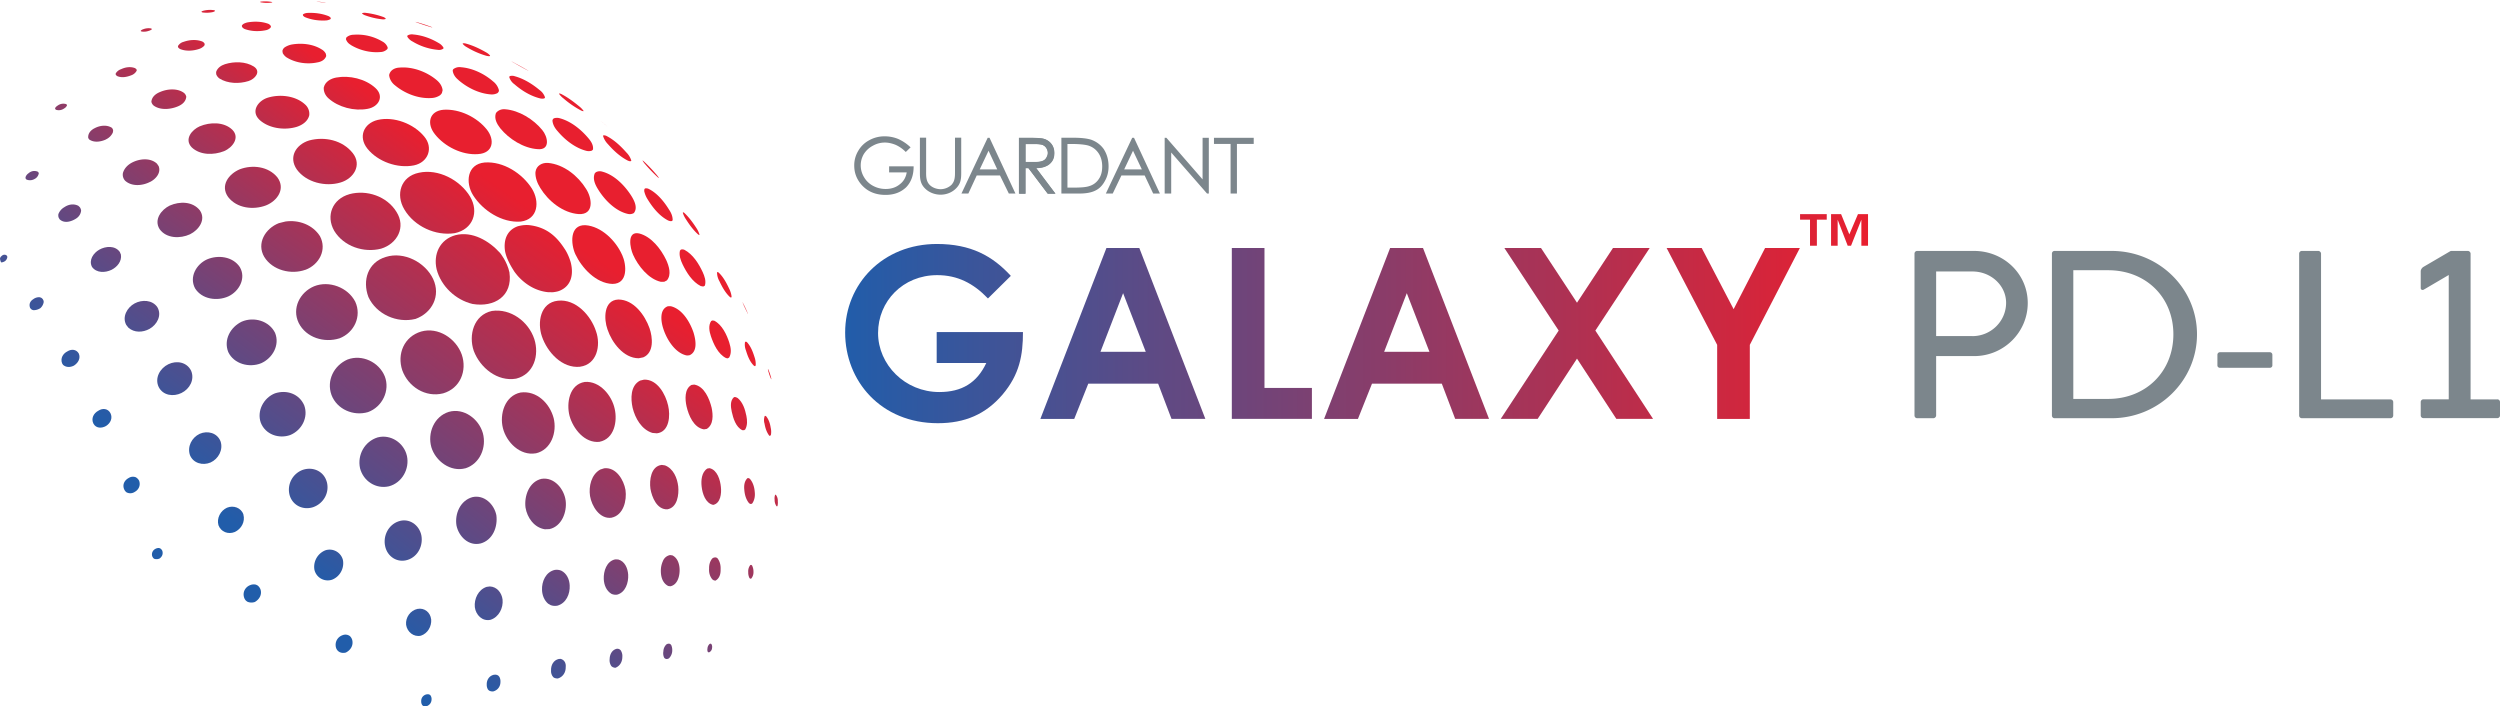 <svg width="269" height="76" viewBox="0 0 269 76" xmlns="http://www.w3.org/2000/svg">
  <defs>
    <linearGradient x1="-1.2%" y1="49.976%" x2="574.406%" y2="49.976%" id="a">
      <stop stop-color="#215DAA" offset="0%"/>
      <stop stop-color="#E81F2F" offset="100%"/>
    </linearGradient>
    <linearGradient x1="-119.643%" y1="49.988%" x2="500.802%" y2="49.988%" id="b">
      <stop stop-color="#215DAA" offset="0%"/>
      <stop stop-color="#E81F2F" offset="100%"/>
    </linearGradient>
    <linearGradient x1="-485.448%" y1="-144.3%" x2="792.484%" y2="-144.3%" id="c">
      <stop stop-color="#215DAA" offset="0%"/>
      <stop stop-color="#E81F2F" offset="100%"/>
    </linearGradient>
    <linearGradient x1="-291.615%" y1="-144.3%" x2="328.83%" y2="-144.3%" id="d">
      <stop stop-color="#215DAA" offset="0%"/>
      <stop stop-color="#E81F2F" offset="100%"/>
    </linearGradient>
    <linearGradient x1="-431.904%" y1="-144.336%" x2="240.202%" y2="-144.336%" id="e">
      <stop stop-color="#215DAA" offset="0%"/>
      <stop stop-color="#E81F2F" offset="100%"/>
    </linearGradient>
    <linearGradient x1="-617.905%" y1="-144.3%" x2="150%" y2="-144.3%" id="f">
      <stop stop-color="#215DAA" offset="0%"/>
      <stop stop-color="#E81F2F" offset="100%"/>
    </linearGradient>
    <linearGradient x1="-1408.103%" y1="50.067%" x2="97.802%" y2="50.067%" id="g">
      <stop stop-color="#215DAA" offset="0%"/>
      <stop stop-color="#E81F2F" offset="100%"/>
    </linearGradient>
    <linearGradient x1="-256.286%" y1="392.588%" x2="90.538%" y2="4.617%" id="h">
      <stop stop-color="#215DAA" offset="0%"/>
      <stop stop-color="#E81F2F" offset="100%"/>
    </linearGradient>
    <linearGradient x1="-326.678%" y1="491.468%" x2="52.319%" y2="47.141%" id="i">
      <stop stop-color="#215DAA" offset="0%"/>
      <stop stop-color="#E81F2F" offset="100%"/>
    </linearGradient>
    <linearGradient x1="-200.915%" y1="407.769%" x2="152.06%" y2="-95.769%" id="j">
      <stop stop-color="#215DAA" offset="0%"/>
      <stop stop-color="#E81F2F" offset="100%"/>
    </linearGradient>
    <linearGradient x1="-197.854%" y1="356.467%" x2="169.297%" y2="-98.253%" id="k">
      <stop stop-color="#215DAA" offset="0%"/>
      <stop stop-color="#E81F2F" offset="100%"/>
    </linearGradient>
    <linearGradient x1="-229.178%" y1="477.05%" x2="110.437%" y2="-42.865%" id="l">
      <stop stop-color="#215DAA" offset="0%"/>
      <stop stop-color="#E81F2F" offset="100%"/>
    </linearGradient>
    <linearGradient x1="-225.329%" y1="351.779%" x2="141.977%" y2="-51.324%" id="m">
      <stop stop-color="#215DAA" offset="0%"/>
      <stop stop-color="#E81F2F" offset="100%"/>
    </linearGradient>
    <linearGradient x1="-314.499%" y1="399.017%" x2="74.121%" y2="26.995%" id="n">
      <stop stop-color="#215DAA" offset="0%"/>
      <stop stop-color="#E81F2F" offset="100%"/>
    </linearGradient>
    <linearGradient x1="-348.744%" y1="643.247%" x2="45.757%" y2="56.175%" id="o">
      <stop stop-color="#215DAA" offset="0%"/>
      <stop stop-color="#E81F2F" offset="100%"/>
    </linearGradient>
    <linearGradient x1="-387.676%" y1="474.875%" x2="29.983%" y2="69.538%" id="p">
      <stop stop-color="#215DAA" offset="0%"/>
      <stop stop-color="#E81F2F" offset="100%"/>
    </linearGradient>
    <linearGradient x1="-454.673%" y1="678.093%" x2="10.976%" y2="98.905%" id="q">
      <stop stop-color="#215DAA" offset="0%"/>
      <stop stop-color="#E81F2F" offset="100%"/>
    </linearGradient>
    <linearGradient x1="-179.837%" y1="362.23%" x2="217.796%" y2="-177.627%" id="r">
      <stop stop-color="#215DAA" offset="0%"/>
      <stop stop-color="#E81F2F" offset="100%"/>
    </linearGradient>
    <linearGradient x1="-275.686%" y1="361.492%" x2="128.986%" y2="-25.83%" id="s">
      <stop stop-color="#215DAA" offset="0%"/>
      <stop stop-color="#E81F2F" offset="100%"/>
    </linearGradient>
    <linearGradient x1="-266.679%" y1="586.139%" x2="80.003%" y2="-1.016%" id="t">
      <stop stop-color="#215DAA" offset="0%"/>
      <stop stop-color="#E81F2F" offset="100%"/>
    </linearGradient>
    <linearGradient x1="-165.744%" y1="386.372%" x2="194.426%" y2="-175.637%" id="u">
      <stop stop-color="#215DAA" offset="0%"/>
      <stop stop-color="#E81F2F" offset="100%"/>
    </linearGradient>
    <linearGradient x1="-169.584%" y1="317.895%" x2="248.165%" y2="-190.888%" id="v">
      <stop stop-color="#215DAA" offset="0%"/>
      <stop stop-color="#E81F2F" offset="100%"/>
    </linearGradient>
    <linearGradient x1="-188.444%" y1="456.19%" x2="148.394%" y2="-117.888%" id="w">
      <stop stop-color="#215DAA" offset="0%"/>
      <stop stop-color="#E81F2F" offset="100%"/>
    </linearGradient>
    <linearGradient x1="-201.144%" y1="328.469%" x2="217.611%" y2="-135.304%" id="x">
      <stop stop-color="#215DAA" offset="0%"/>
      <stop stop-color="#E81F2F" offset="100%"/>
    </linearGradient>
    <linearGradient x1="-515.595%" y1="637.881%" x2="-17.854%" y2="120.742%" id="y">
      <stop stop-color="#215DAA" offset="0%"/>
      <stop stop-color="#E81F2F" offset="100%"/>
    </linearGradient>
    <linearGradient x1="-141.234%" y1="327.724%" x2="267.395%" y2="-265.442%" id="z">
      <stop stop-color="#215DAA" offset="0%"/>
      <stop stop-color="#E81F2F" offset="100%"/>
    </linearGradient>
    <linearGradient x1="-146.12%" y1="308.191%" x2="307.596%" y2="-288.401%" id="A">
      <stop stop-color="#215DAA" offset="0%"/>
      <stop stop-color="#E81F2F" offset="100%"/>
    </linearGradient>
    <linearGradient x1="-408.651%" y1="812.116%" x2="17.427%" y2="103.643%" id="B">
      <stop stop-color="#215DAA" offset="0%"/>
      <stop stop-color="#E81F2F" offset="100%"/>
    </linearGradient>
    <linearGradient x1="-393.797%" y1="396.929%" x2="64.003%" y2="38.887%" id="C">
      <stop stop-color="#215DAA" offset="0%"/>
      <stop stop-color="#E81F2F" offset="100%"/>
    </linearGradient>
    <linearGradient x1="-468.211%" y1="449.121%" x2="12.939%" y2="78.706%" id="D">
      <stop stop-color="#215DAA" offset="0%"/>
      <stop stop-color="#E81F2F" offset="100%"/>
    </linearGradient>
    <linearGradient x1="-621.119%" y1="973.156%" x2="-36.786%" y2="169.05%" id="E">
      <stop stop-color="#215DAA" offset="0%"/>
      <stop stop-color="#E81F2F" offset="100%"/>
    </linearGradient>
    <linearGradient x1="-251.971%" y1="347.799%" x2="208.239%" y2="-105.923%" id="F">
      <stop stop-color="#215DAA" offset="0%"/>
      <stop stop-color="#E81F2F" offset="100%"/>
    </linearGradient>
    <linearGradient x1="-217.933%" y1="562.781%" x2="117.591%" y2="-79.256%" id="G">
      <stop stop-color="#215DAA" offset="0%"/>
      <stop stop-color="#E81F2F" offset="100%"/>
    </linearGradient>
    <linearGradient x1="-304.297%" y1="735.603%" x2="57.724%" y2="35.181%" id="H">
      <stop stop-color="#215DAA" offset="0%"/>
      <stop stop-color="#E81F2F" offset="100%"/>
    </linearGradient>
    <linearGradient x1="-349.61%" y1="376.071%" x2="127.748%" y2="-13.301%" id="I">
      <stop stop-color="#215DAA" offset="0%"/>
      <stop stop-color="#E81F2F" offset="100%"/>
    </linearGradient>
    <linearGradient x1="-708.582%" y1="884.499%" x2="-75.356%" y2="188.277%" id="J">
      <stop stop-color="#215DAA" offset="0%"/>
      <stop stop-color="#E81F2F" offset="100%"/>
    </linearGradient>
    <linearGradient x1="-597.784%" y1="563.523%" x2="-41.551%" y2="122.349%" id="K">
      <stop stop-color="#215DAA" offset="0%"/>
      <stop stop-color="#E81F2F" offset="100%"/>
    </linearGradient>
    <linearGradient x1="-142.145%" y1="371.156%" x2="265.169%" y2="-309.763%" id="L">
      <stop stop-color="#215DAA" offset="0%"/>
      <stop stop-color="#E81F2F" offset="100%"/>
    </linearGradient>
    <linearGradient x1="-138.219%" y1="281.125%" x2="376.829%" y2="-351.167%" id="M">
      <stop stop-color="#215DAA" offset="0%"/>
      <stop stop-color="#E81F2F" offset="100%"/>
    </linearGradient>
    <linearGradient x1="-109.265%" y1="273.407%" x2="380.272%" y2="-412.917%" id="N">
      <stop stop-color="#215DAA" offset="0%"/>
      <stop stop-color="#E81F2F" offset="100%"/>
    </linearGradient>
    <linearGradient x1="-167.823%" y1="451.503%" x2="208.894%" y2="-242.834%" id="O">
      <stop stop-color="#215DAA" offset="0%"/>
      <stop stop-color="#E81F2F" offset="100%"/>
    </linearGradient>
    <linearGradient x1="-177.945%" y1="309.988%" x2="342.099%" y2="-283.243%" id="P">
      <stop stop-color="#215DAA" offset="0%"/>
      <stop stop-color="#E81F2F" offset="100%"/>
    </linearGradient>
    <linearGradient x1="-249.478%" y1="716.175%" x2="96.564%" y2="-53.758%" id="Q">
      <stop stop-color="#215DAA" offset="0%"/>
      <stop stop-color="#E81F2F" offset="100%"/>
    </linearGradient>
    <linearGradient x1="-327.227%" y1="378.421%" x2="218.964%" y2="-97.122%" id="R">
      <stop stop-color="#215DAA" offset="0%"/>
      <stop stop-color="#E81F2F" offset="100%"/>
    </linearGradient>
    <linearGradient x1="-103.523%" y1="249.154%" x2="455.882%" y2="-477.105%" id="S">
      <stop stop-color="#215DAA" offset="0%"/>
      <stop stop-color="#E81F2F" offset="100%"/>
    </linearGradient>
    <linearGradient x1="-110.708%" y1="301.77%" x2="355.137%" y2="-427.67%" id="T">
      <stop stop-color="#215DAA" offset="0%"/>
      <stop stop-color="#E81F2F" offset="100%"/>
    </linearGradient>
    <linearGradient x1="-233.858%" y1="342.449%" x2="340.302%" y2="-249.382%" id="U">
      <stop stop-color="#215DAA" offset="0%"/>
      <stop stop-color="#E81F2F" offset="100%"/>
    </linearGradient>
    <linearGradient x1="-196.225%" y1="568.339%" x2="172.619%" y2="-208.029%" id="V">
      <stop stop-color="#215DAA" offset="0%"/>
      <stop stop-color="#E81F2F" offset="100%"/>
    </linearGradient>
    <linearGradient x1="-523.977%" y1="393.292%" x2="63.158%" y2="41.85%" id="W">
      <stop stop-color="#215DAA" offset="0%"/>
      <stop stop-color="#E81F2F" offset="100%"/>
    </linearGradient>
    <linearGradient x1="-486.585%" y1="1086.344%" x2="-5.534%" y2="157.514%" id="X">
      <stop stop-color="#215DAA" offset="0%"/>
      <stop stop-color="#E81F2F" offset="100%"/>
    </linearGradient>
    <linearGradient x1="-755.021%" y1="1295.763%" x2="-76.255%" y2="245.625%" id="Y">
      <stop stop-color="#215DAA" offset="0%"/>
      <stop stop-color="#E81F2F" offset="100%"/>
    </linearGradient>
    <linearGradient x1="-616.871%" y1="427.585%" x2="-.92%" y2="78.827%" id="Z">
      <stop stop-color="#215DAA" offset="0%"/>
      <stop stop-color="#E81F2F" offset="100%"/>
    </linearGradient>
    <linearGradient x1="-829.475%" y1="804.763%" x2="-110.621%" y2="187.785%" id="aa">
      <stop stop-color="#215DAA" offset="0%"/>
      <stop stop-color="#E81F2F" offset="100%"/>
    </linearGradient>
    <linearGradient x1="-479.667%" y1="406.038%" x2="144.958%" y2="-13.967%" id="ab">
      <stop stop-color="#215DAA" offset="0%"/>
      <stop stop-color="#E81F2F" offset="100%"/>
    </linearGradient>
    <linearGradient x1="-344.045%" y1="979.955%" x2="42.13%" y2="68.806%" id="ac">
      <stop stop-color="#215DAA" offset="0%"/>
      <stop stop-color="#E81F2F" offset="100%"/>
    </linearGradient>
    <linearGradient x1="-70.649%" y1="226.151%" x2="515.501%" y2="-628.605%" id="ad">
      <stop stop-color="#215DAA" offset="0%"/>
      <stop stop-color="#E81F2F" offset="100%"/>
    </linearGradient>
    <linearGradient x1="-1073.414%" y1="1433.864%" x2="-163.293%" y2="312.666%" id="ae">
      <stop stop-color="#215DAA" offset="0%"/>
      <stop stop-color="#E81F2F" offset="100%"/>
    </linearGradient>
    <linearGradient x1="-59.644%" y1="199.934%" x2="579.535%" y2="-675.223%" id="af">
      <stop stop-color="#215DAA" offset="0%"/>
      <stop stop-color="#E81F2F" offset="100%"/>
    </linearGradient>
    <linearGradient x1="-779.575%" y1="529.78%" x2="-68.359%" y2="118.391%" id="ag">
      <stop stop-color="#215DAA" offset="0%"/>
      <stop stop-color="#E81F2F" offset="100%"/>
    </linearGradient>
    <linearGradient x1="-322.444%" y1="401.748%" x2="381.355%" y2="-262.496%" id="ah">
      <stop stop-color="#215DAA" offset="0%"/>
      <stop stop-color="#E81F2F" offset="100%"/>
    </linearGradient>
    <linearGradient x1="-225.84%" y1="739.605%" x2="150.051%" y2="-200.116%" id="ai">
      <stop stop-color="#215DAA" offset="0%"/>
      <stop stop-color="#E81F2F" offset="100%"/>
    </linearGradient>
    <linearGradient x1="-293.007%" y1="996.268%" x2="84.928%" y2="-45.174%" id="aj">
      <stop stop-color="#215DAA" offset="0%"/>
      <stop stop-color="#E81F2F" offset="100%"/>
    </linearGradient>
    <linearGradient x1="-89.865%" y1="225.712%" x2="642.052%" y2="-693.318%" id="ak">
      <stop stop-color="#215DAA" offset="0%"/>
      <stop stop-color="#E81F2F" offset="100%"/>
    </linearGradient>
    <linearGradient x1="-129.751%" y1="364.261%" x2="415.728%" y2="-589.698%" id="al">
      <stop stop-color="#215DAA" offset="0%"/>
      <stop stop-color="#E81F2F" offset="100%"/>
    </linearGradient>
    <linearGradient x1="-469.033%" y1="439.885%" x2="268.299%" y2="-113.753%" id="am">
      <stop stop-color="#215DAA" offset="0%"/>
      <stop stop-color="#E81F2F" offset="100%"/>
    </linearGradient>
    <linearGradient x1="-167.692%" y1="471.794%" x2="334.999%" y2="-502.749%" id="an">
      <stop stop-color="#215DAA" offset="0%"/>
      <stop stop-color="#E81F2F" offset="100%"/>
    </linearGradient>
    <linearGradient x1="-144.988%" y1="282.424%" x2="599.205%" y2="-604.897%" id="ao">
      <stop stop-color="#215DAA" offset="0%"/>
      <stop stop-color="#E81F2F" offset="100%"/>
    </linearGradient>
    <linearGradient x1="-81.758%" y1="262.58%" x2="552.781%" y2="-762.281%" id="ap">
      <stop stop-color="#215DAA" offset="0%"/>
      <stop stop-color="#E81F2F" offset="100%"/>
    </linearGradient>
    <linearGradient x1="-32.83%" y1="158.767%" x2="764.341%" y2="-888.95%" id="aq">
      <stop stop-color="#215DAA" offset="0%"/>
      <stop stop-color="#E81F2F" offset="100%"/>
    </linearGradient>
    <linearGradient x1="-1101.094%" y1="781.159%" x2="-159.844%" y2="183.227%" id="ar">
      <stop stop-color="#215DAA" offset="0%"/>
      <stop stop-color="#E81F2F" offset="100%"/>
    </linearGradient>
    <linearGradient x1="-1268.641%" y1="1332.979%" x2="-219.164%" y2="311.821%" id="as">
      <stop stop-color="#215DAA" offset="0%"/>
      <stop stop-color="#E81F2F" offset="100%"/>
    </linearGradient>
    <linearGradient x1="-208.145%" y1="624.727%" x2="288.045%" y2="-480.601%" id="at">
      <stop stop-color="#215DAA" offset="0%"/>
      <stop stop-color="#E81F2F" offset="100%"/>
    </linearGradient>
    <linearGradient x1="-220.375%" y1="349.589%" x2="630.043%" y2="-591.964%" id="au">
      <stop stop-color="#215DAA" offset="0%"/>
      <stop stop-color="#E81F2F" offset="100%"/>
    </linearGradient>
    <linearGradient x1="-598.494%" y1="1576.421%" x2="-23.915%" y2="223.411%" id="av">
      <stop stop-color="#215DAA" offset="0%"/>
      <stop stop-color="#E81F2F" offset="100%"/>
    </linearGradient>
    <linearGradient x1="-800.441%" y1="419.62%" x2="84.141%" y2="35.093%" id="aw">
      <stop stop-color="#215DAA" offset="0%"/>
      <stop stop-color="#E81F2F" offset="100%"/>
    </linearGradient>
    <linearGradient x1="4.823%" y1="114.052%" x2="795.64%" y2="-1008.34%" id="ax">
      <stop stop-color="#215DAA" offset="0%"/>
      <stop stop-color="#E81F2F" offset="100%"/>
    </linearGradient>
    <linearGradient x1="-950.791%" y1="1876.415%" x2="-114.079%" y2="349.811%" id="ay">
      <stop stop-color="#215DAA" offset="0%"/>
      <stop stop-color="#E81F2F" offset="100%"/>
    </linearGradient>
    <linearGradient x1="-927.939%" y1="410.369%" x2="-8.244%" y2="71.404%" id="az">
      <stop stop-color="#215DAA" offset="0%"/>
      <stop stop-color="#E81F2F" offset="100%"/>
    </linearGradient>
    <linearGradient x1="44.582%" y1="57.467%" x2="1005.747%" y2="-1251.923%" id="aA">
      <stop stop-color="#215DAA" offset="0%"/>
      <stop stop-color="#E81F2F" offset="100%"/>
    </linearGradient>
    <linearGradient x1="-435.318%" y1="1509.582%" x2="33.526%" y2="100%" id="aB">
      <stop stop-color="#215DAA" offset="0%"/>
      <stop stop-color="#E81F2F" offset="100%"/>
    </linearGradient>
    <linearGradient x1="-755.36%" y1="480.092%" x2="208.48%" y2="-34.441%" id="aC">
      <stop stop-color="#215DAA" offset="0%"/>
      <stop stop-color="#E81F2F" offset="100%"/>
    </linearGradient>
    <linearGradient x1="-15.231%" y1="144.493%" x2="854.739%" y2="-1119.006%" id="aD">
      <stop stop-color="#215DAA" offset="0%"/>
      <stop stop-color="#E81F2F" offset="100%"/>
    </linearGradient>
    <linearGradient x1="-272.989%" y1="1091.57%" x2="142.028%" y2="-245.785%" id="aE">
      <stop stop-color="#215DAA" offset="0%"/>
      <stop stop-color="#E81F2F" offset="100%"/>
    </linearGradient>
    <linearGradient x1="-512.656%" y1="531.682%" x2="518.249%" y2="-352.181%" id="aF">
      <stop stop-color="#215DAA" offset="0%"/>
      <stop stop-color="#E81F2F" offset="100%"/>
    </linearGradient>
    <linearGradient x1="-1655.409%" y1="2494.647%" x2="-281.918%" y2="526.034%" id="aG">
      <stop stop-color="#215DAA" offset="0%"/>
      <stop stop-color="#E81F2F" offset="100%"/>
    </linearGradient>
    <linearGradient x1="-1193.502%" y1="515.836%" x2="-105.957%" y2="108.479%" id="aH">
      <stop stop-color="#215DAA" offset="0%"/>
      <stop stop-color="#E81F2F" offset="100%"/>
    </linearGradient>
    <linearGradient x1="-348.828%" y1="458.129%" x2="777.73%" y2="-694.058%" id="aI">
      <stop stop-color="#215DAA" offset="0%"/>
      <stop stop-color="#E81F2F" offset="100%"/>
    </linearGradient>
    <linearGradient x1="-272.442%" y1="916.85%" x2="278.623%" y2="-565.018%" id="aJ">
      <stop stop-color="#215DAA" offset="0%"/>
      <stop stop-color="#E81F2F" offset="100%"/>
    </linearGradient>
    <linearGradient x1="-379.061%" y1="1649.573%" x2="84.6%" y2="-79.274%" id="aK">
      <stop stop-color="#215DAA" offset="0%"/>
      <stop stop-color="#E81F2F" offset="100%"/>
    </linearGradient>
    <linearGradient x1="-801.626%" y1="594.132%" x2="422.764%" y2="-188.393%" id="aL">
      <stop stop-color="#215DAA" offset="0%"/>
      <stop stop-color="#E81F2F" offset="100%"/>
    </linearGradient>
    <linearGradient x1="-1795.355%" y1="1427.769%" x2="-322.494%" y2="328.082%" id="aM">
      <stop stop-color="#215DAA" offset="0%"/>
      <stop stop-color="#E81F2F" offset="100%"/>
    </linearGradient>
    <linearGradient x1="-129.516%" y1="369.511%" x2="854.181%" y2="-1385.016%" id="aN">
      <stop stop-color="#215DAA" offset="0%"/>
      <stop stop-color="#E81F2F" offset="100%"/>
    </linearGradient>
    <linearGradient x1="-205.615%" y1="559.199%" x2="701.32%" y2="-1251.416%" id="aO">
      <stop stop-color="#215DAA" offset="0%"/>
      <stop stop-color="#E81F2F" offset="100%"/>
    </linearGradient>
    <linearGradient x1="-70.191%" y1="204.244%" x2="1357.798%" y2="-1621.986%" id="aP">
      <stop stop-color="#215DAA" offset="0%"/>
      <stop stop-color="#E81F2F" offset="100%"/>
    </linearGradient>
    <linearGradient x1="28.436%" y1="79.07%" x2="1384.508%" y2="-1707.407%" id="aQ">
      <stop stop-color="#215DAA" offset="0%"/>
      <stop stop-color="#E81F2F" offset="100%"/>
    </linearGradient>
    <linearGradient x1="139.142%" y1="-79.33%" x2="1441.398%" y2="-1966.102%" id="aR">
      <stop stop-color="#215DAA" offset="0%"/>
      <stop stop-color="#E81F2F" offset="100%"/>
    </linearGradient>
    <linearGradient x1="-4762.025%" y1="5433.494%" x2="-948.734%" y2="1167.299%" id="aS">
      <stop stop-color="#215DAA" offset="0%"/>
      <stop stop-color="#E81F2F" offset="100%"/>
    </linearGradient>
    <linearGradient x1="188.275%" y1="-143.906%" x2="1543.672%" y2="-2043.639%" id="aT">
      <stop stop-color="#215DAA" offset="0%"/>
      <stop stop-color="#E81F2F" offset="100%"/>
    </linearGradient>
    <linearGradient x1="-1761.809%" y1="830.409%" x2="-247.99%" y2="178.443%" id="aU">
      <stop stop-color="#215DAA" offset="0%"/>
      <stop stop-color="#E81F2F" offset="100%"/>
    </linearGradient>
    <linearGradient x1="152.947%" y1="-89.891%" x2="1683.478%" y2="-2176.938%" id="aV">
      <stop stop-color="#215DAA" offset="0%"/>
      <stop stop-color="#E81F2F" offset="100%"/>
    </linearGradient>
    <linearGradient x1="-32.376%" y1="184.667%" x2="1221.707%" y2="-1870.546%" id="aW">
      <stop stop-color="#215DAA" offset="0%"/>
      <stop stop-color="#E81F2F" offset="100%"/>
    </linearGradient>
    <linearGradient x1="-1697.799%" y1="786.242%" x2="196.541%" y2="-11.717%" id="aX">
      <stop stop-color="#215DAA" offset="0%"/>
      <stop stop-color="#E81F2F" offset="100%"/>
    </linearGradient>
    <linearGradient x1="-1058.7%" y1="3245.745%" x2="-63.406%" y2="376.596%" id="aY">
      <stop stop-color="#215DAA" offset="0%"/>
      <stop stop-color="#E81F2F" offset="100%"/>
    </linearGradient>
    <linearGradient x1="-204.044%" y1="361.569%" x2="1614.784%" y2="-1876.906%" id="aZ">
      <stop stop-color="#215DAA" offset="0%"/>
      <stop stop-color="#E81F2F" offset="100%"/>
    </linearGradient>
    <linearGradient x1="-312.919%" y1="872.51%" x2="677.723%" y2="-1374.21%" id="ba">
      <stop stop-color="#215DAA" offset="0%"/>
      <stop stop-color="#E81F2F" offset="100%"/>
    </linearGradient>
    <linearGradient x1="-670.74%" y1="724.292%" x2="1266.238%" y2="-1087.913%" id="bb">
      <stop stop-color="#215DAA" offset="0%"/>
      <stop stop-color="#E81F2F" offset="100%"/>
    </linearGradient>
    <linearGradient x1="-396.495%" y1="1617.538%" x2="312.348%" y2="-872%" id="bc">
      <stop stop-color="#215DAA" offset="0%"/>
      <stop stop-color="#E81F2F" offset="100%"/>
    </linearGradient>
    <linearGradient x1="159.779%" y1="-120.684%" x2="1993.52%" y2="-2978.553%" id="bd">
      <stop stop-color="#215DAA" offset="0%"/>
      <stop stop-color="#E81F2F" offset="100%"/>
    </linearGradient>
    <linearGradient x1="-1822.093%" y1="1022.082%" x2="512.791%" y2="-190.026%" id="be">
      <stop stop-color="#215DAA" offset="0%"/>
      <stop stop-color="#E81F2F" offset="100%"/>
    </linearGradient>
    <linearGradient x1="-1125.271%" y1="920.638%" x2="1049.819%" y2="-691.284%" id="bf">
      <stop stop-color="#215DAA" offset="0%"/>
      <stop stop-color="#E81F2F" offset="100%"/>
    </linearGradient>
    <linearGradient x1="-2098.951%" y1="1056.222%" x2="7.343%" y2="69.832%" id="bg">
      <stop stop-color="#215DAA" offset="0%"/>
      <stop stop-color="#E81F2F" offset="100%"/>
    </linearGradient>
    <linearGradient x1="-592.102%" y1="2405.839%" x2="212.544%" y2="-547.08%" id="bh">
      <stop stop-color="#215DAA" offset="0%"/>
      <stop stop-color="#E81F2F" offset="100%"/>
    </linearGradient>
    <linearGradient x1="-1033.381%" y1="3517.992%" x2="24.193%" y2="132.636%" id="bi">
      <stop stop-color="#215DAA" offset="0%"/>
      <stop stop-color="#E81F2F" offset="100%"/>
    </linearGradient>
    <linearGradient x1="400.994%" y1="-441.266%" x2="2600.828%" y2="-3527.079%" id="bj">
      <stop stop-color="#215DAA" offset="0%"/>
      <stop stop-color="#E81F2F" offset="100%"/>
    </linearGradient>
    <linearGradient x1="-3021.86%" y1="1963.594%" x2="-220%" y2="218.158%" id="bk">
      <stop stop-color="#215DAA" offset="0%"/>
      <stop stop-color="#E81F2F" offset="100%"/>
    </linearGradient>
    <linearGradient x1="-669.227%" y1="1775.248%" x2="1001.221%" y2="-2230.198%" id="bl">
      <stop stop-color="#215DAA" offset="0%"/>
      <stop stop-color="#E81F2F" offset="100%"/>
    </linearGradient>
    <linearGradient x1="-514.605%" y1="840.95%" x2="2643.407%" y2="-3619.634%" id="bm">
      <stop stop-color="#215DAA" offset="0%"/>
      <stop stop-color="#E81F2F" offset="100%"/>
    </linearGradient>
    <linearGradient x1="-304.41%" y1="525.051%" x2="81.509%" y2="7.888%" id="bn">
      <stop stop-color="#215DAA" offset="0%"/>
      <stop stop-color="#E81F2F" offset="100%"/>
    </linearGradient>
    <linearGradient x1="-5248%" y1="7145.518%" x2="776%" y2="-922.761%" id="bo">
      <stop stop-color="#215DAA" offset="0%"/>
      <stop stop-color="#E81F2F" offset="100%"/>
    </linearGradient>
    <linearGradient x1="-229.606%" y1="406.896%" x2="116.47%" y2="-34.464%" id="bp">
      <stop stop-color="#215DAA" offset="0%"/>
      <stop stop-color="#E81F2F" offset="100%"/>
    </linearGradient>
  </defs>
  <g fill="none" fill-rule="evenodd">
    <g fill-rule="nonzero">
      <path d="M19.133 9.473c0 2.486-.358 4.56-2.205 6.739-1.796 2.1-4.029 3.073-6.95 3.073C3.85 19.285 0 14.753 0 9.528S4.052 0 9.877 0c3.642 0 5.976 1.28 7.951 3.431l-2.462 2.432c-1.566-1.638-3.284-2.51-5.462-2.51-3.693 0-6.362 2.817-6.362 6.225 0 3.409 2.898 6.354 6.592 6.354 2.435 0 4.052-1 5.053-3.124H9.849v-3.33h9.284v-.005Z" fill="url(#a)" transform="translate(90.938 26.252)"/>
      <path d="M28.11.431h3.541l7.107 18.39h-3.643l-1.438-3.788H26.16l-1.51 3.789h-3.644L28.114.432h-.005Zm1.795 4.867-2.434 6.303h4.874L29.91 5.298h-.005Z" fill="url(#b)" transform="translate(90.938 26.252)"/>
      <path fill="url(#c)" d="M41.606.431h3.514v15.06h5.104v3.33h-8.618z" transform="translate(90.938 26.252)"/>
      <path d="M58.635.431h3.542l7.106 18.39H65.64l-1.438-3.788h-7.515l-1.511 3.789h-3.643L58.639.432h-.004Zm1.796 4.867-2.435 6.303h4.874l-2.434-6.303h-.005Z" fill="url(#d)" transform="translate(90.938 26.252)"/>
      <path fill="url(#e)" d="M70.923.431h3.95l3.873 5.89L82.62.431h3.95l-5.847 8.886 6.206 9.5h-3.95l-4.232-6.482-4.23 6.482h-3.974l6.234-9.5L70.928.43z" transform="translate(90.938 26.252)"/>
      <path fill="url(#f)" d="M88.393.431h3.772L95.6 7.014 98.986.431h3.744l-5.388 10.423v7.968h-3.514v-7.968L88.388.43z" transform="translate(90.938 26.252)"/>
      <path d="M105.62 0v.596h-1.061V3.4h-.74V.596h-1.07V0h2.87Zm4.442 0v3.4h-.717V.595L108.234 3.4h-.359l-1.08-2.803V3.4h-.711V0h1.08l.886 2.179.928-2.179h1.084Z" fill="url(#g)" transform="translate(90.938 23.041)"/>
      <g fill="#7C868C">
        <path d="M95.669 18.549h1.893c-.088.538-.336.969-.735 1.272-.405.339-.919.513-1.53.513-.482 0-.942-.114-1.36-.34a2.437 2.437 0 0 1-.969-.935 2.433 2.433 0 0 1-.354-1.257c0-.44.11-.83.322-1.206.248-.395.57-.698.987-.918.4-.225.837-.34 1.291-.34.359 0 .745.083 1.149.244.404.183.753.426 1.07.743l.028.028.519-.5-.032-.028a4.704 4.704 0 0 0-1.31-.876 3.84 3.84 0 0 0-1.456-.28 3.35 3.35 0 0 0-1.672.431 2.95 2.95 0 0 0-1.162 1.129 3.011 3.011 0 0 0-.432 1.59c0 .757.243 1.423.749 2.023.657.757 1.516 1.129 2.618 1.129.905 0 1.626-.266 2.21-.812.542-.555.813-1.303.813-2.22v-.042h-2.637v.652Zm34.954-3.724v.665h1.787v5.335h.684V15.49h1.806v-.665zm-1.227 4.477-3.88-4.463-.01-.014h-.188v6h.703v-4.416l3.845 4.403.01.014h.192v-6h-.67zm-22.922-4.477h-.198l-2.798 5.945-.027.055h.744l.9-1.945h2.504l.951 1.945h.712l-2.78-5.982-.008-.023v.005Zm.831 3.404h-1.888l.951-2.01.937 2.01Zm14.719-3.404h-.198l-2.811 5.945-.028.055h.744l.933-1.945h2.503l.905 1.922.01.023h.725l-2.779-5.982-.01-.023.006.005Zm.845 3.404h-1.907l.951-2.01.951 2.01h.005Zm-4.066-2.129c-.326-.486-.79-.844-1.382-1.064-.446-.142-1.094-.216-1.93-.216h-1.285v6.005h1.938c.73 0 1.314-.11 1.737-.33.409-.197.744-.537 1.001-1.014.267-.468.4-.982.4-1.573 0-.68-.16-1.285-.482-1.803l.004-.005Zm-.206 1.821c0 .55-.12.996-.373 1.354a1.83 1.83 0 0 1-1.029.752c-.312.11-.85.16-1.69.16h-.648v-4.696h.386c.786 0 1.415.055 1.824.16.478.143.845.414 1.125.817.271.4.405.872.405 1.45v.004Zm-16.148 1.89c-.284.33-.771.546-1.244.546-.418 0-.979-.179-1.277-.587-.28-.371-.28-.862-.276-1.294v-3.66h-.67v3.775c0 .647.045 1.225.61 1.743.409.386 1.01.615 1.613.615.647 0 1.258-.252 1.676-.688.506-.505.547-1.032.547-1.674v-3.776h-.67v3.684c0 .44 0 .945-.313 1.312l.004.004Zm9.018-1.734h.055c.414-.013.74-.078.988-.197a1.5 1.5 0 0 0 .689-.573c.147-.23.22-.51.22-.858 0-.395-.114-.734-.335-1.005a1.57 1.57 0 0 0-.877-.536c-.271-.056-.74-.083-1.35-.083h-1.223v6.005h.685v-2.748h.326l2.062 2.734.014.014h.822l-2.071-2.748-.005-.005Zm-1.144-.656V15.49h.974c.414 0 .712.032.868.096a.868.868 0 0 1 .41.345c.1.15.155.339.155.518s-.05.344-.16.523a.74.74 0 0 1-.423.344c-.184.078-.45.11-.855.11h-.974l.005-.005Z"/>
        <path d="M111.504 18.096h.055c.413-.014.74-.078.988-.198.28-.114.519-.311.689-.573.147-.23.22-.51.22-.858 0-.394-.115-.734-.335-1.004a1.57 1.57 0 0 0-.878-.537c-.27-.055-.74-.083-1.35-.083h-1.222v6.006h.684V18.1h.327l2.062 2.734.014.014h.822l-2.072-2.748-.004-.004Zm-1.144-.656v-1.932h.974c.413 0 .712.033.868.097a.868.868 0 0 1 .409.344c.101.151.156.34.156.518 0 .18-.05.344-.16.523a.74.74 0 0 1-.423.344c-.184.078-.45.11-.855.11h-.974l.005-.004Z"/>
      </g>
    </g>
    <path d="M61.391 28.165Zm-5.604-3.725Zm1.061-.129.009-.009-.01.01Zm3.358 6.987Zm-4.341-6.863.009-.005.005-.004-.005.004zm4.115 6.812-.018.019s-.018.036-.023.055c.005-.019.014-.037.023-.055l.019-.019Zm.079-.023h-.028l-.027.01.027-.01z"/>
    <path d="M45.079 18.586c-1.957.395-2.536 2.344-1.571 3.95 1.074 1.821 3.358 2.876 5.43 2.55 1.947-.408 2.632-2.27 1.64-3.935-1.071-1.78-3.414-3.023-5.5-2.565Z" fill="url(#h)" fill-rule="nonzero"/>
    <path d="M56.03 23.843c1.897-.243 2.049-2.174 1.204-3.546-1.043-1.647-3.092-2.963-5.09-2.812-1.897.175-2.09 2.17-1.236 3.528 1.043 1.651 3.12 2.986 5.122 2.83Z" fill="url(#i)" fill-rule="nonzero"/>
    <path d="M55.534 40.743c1.925-.477 2.513-2.537 1.957-4.262-.63-1.89-2.54-3.312-4.562-3.023-1.957.432-2.535 2.597-1.952 4.299.689 1.812 2.536 3.33 4.557 2.986Z" fill="url(#j)" fill-rule="nonzero"/>
    <path d="M44.688 34.325c1.815-.646 2.761-2.5 1.916-4.312-.855-1.793-3.129-2.982-5.086-2.367-1.952.583-2.54 2.546-1.878 4.312.859 1.863 3.077 2.844 5.044 2.363l.004.004Z" fill="url(#k)" fill-rule="nonzero"/>
    <path d="M62.415 39.459c1.833-.244 2.251-2.308 1.718-3.808-.537-1.679-2.172-3.514-4.106-3.294-1.898.202-2.228 2.35-1.718 3.84.574 1.688 2.163 3.463 4.106 3.266v-.004Z" fill="url(#l)" fill-rule="nonzero"/>
    <path d="M37.586 20.898c-1.814.514-2.55 2.317-1.626 3.936 1.02 1.68 3.183 2.404 5.049 1.922 1.745-.536 2.7-2.32 1.649-3.963-1.034-1.68-3.198-2.404-5.067-1.9l-.005.005Z" fill="url(#m)" fill-rule="nonzero"/>
    <path d="M40.641 12.903c-1.525.371-2.113 1.83-1.112 3.087 1.126 1.408 3.253 2.16 5.017 1.803 1.534-.321 2.122-1.9 1.093-3.115-1.13-1.367-3.248-2.18-4.998-1.775Z" fill="url(#n)" fill-rule="nonzero"/>
    <path d="M66.94 27.43c-.67-1.522-2.228-3.087-3.964-3.201-1.723-.05-1.553 2.055-1.07 3.119.698 1.49 2.241 3.151 4 3.202 1.687-.005 1.526-2.05 1.039-3.12h-.005Z" fill="url(#o)" fill-rule="nonzero"/>
    <path d="M46.797 14.444c1.042 1.326 2.926 2.266 4.63 2.138 1.663-.097 1.842-1.537.942-2.661-1.07-1.321-2.903-2.211-4.617-2.115-1.594.12-1.865 1.519-.95 2.643l-.005-.005Z" fill="url(#p)" fill-rule="nonzero"/>
    <path d="M57.615 18.485c-.041.615.197 1.225.519 1.739.85 1.404 2.435 2.688 4.13 2.812 1.7.092 1.442-1.73.8-2.707-.86-1.403-2.408-2.646-4.09-2.798-.633-.05-1.267.285-1.354.959l-.005-.005Z" fill="url(#q)" fill-rule="nonzero"/>
    <path d="M47.679 42.326c1.846-.537 2.6-2.436 2.007-4.175-.615-1.725-2.526-3-4.373-2.477-1.828.546-2.614 2.408-2.03 4.165.647 1.785 2.503 2.96 4.396 2.487Z" fill="url(#r)" fill-rule="nonzero"/>
    <path d="M33.259 15.114c-1.42.44-2.242 1.793-1.319 3.124 1.02 1.399 3.087 1.885 4.7 1.399 1.4-.409 2.333-1.858 1.323-3.156-1.103-1.404-3.037-1.817-4.704-1.367Z" fill="url(#s)" fill-rule="nonzero"/>
    <path d="m68.718 38.55.5-.1c1.177-.505 1.011-2.152.671-3.134-.496-1.404-1.7-3.082-3.358-3.087-1.607.064-1.561 2.115-1.166 3.216.468 1.403 1.722 3.1 3.358 3.105h-.005Z" fill="url(#t)" fill-rule="nonzero"/>
    <path d="M57.652 48.78c1.663-.376 2.301-2.28 1.92-3.794-.423-1.592-1.82-2.982-3.556-2.752-1.704.353-2.283 2.34-1.901 3.84.385 1.527 1.86 2.995 3.537 2.701v.005Z" fill="url(#u)" fill-rule="nonzero"/>
    <path d="M36.525 36.408c1.59-.61 2.42-2.376 1.7-3.945-.79-1.537-2.812-2.308-4.429-1.66-1.534.646-2.416 2.375-1.658 3.944.8 1.592 2.752 2.175 4.382 1.66h.005Z" fill="url(#v)" fill-rule="nonzero"/>
    <path d="M64.506 47.537c1.594-.312 1.943-2.207 1.635-3.546-.308-1.45-1.612-3.019-3.216-2.895-1.672.266-1.993 2.294-1.644 3.647.386 1.395 1.626 2.973 3.23 2.798l-.005-.004Z" fill="url(#w)" fill-rule="nonzero"/>
    <path d="M32.868 29.032c1.48-.556 2.339-2.166 1.558-3.624-.781-1.23-2.288-1.776-3.708-1.574-.238.06-.477.12-.72.179-1.443.569-2.43 2.17-1.558 3.642.896 1.436 2.88 1.927 4.424 1.372l.004.005Z" fill="url(#x)" fill-rule="nonzero"/>
    <path d="M53.361 12.173c-.211.578.101 1.16.46 1.62.937 1.16 2.512 2.16 4.033 2.256 1.4.124 1.093-1.348.491-2.06-.937-1.15-2.49-2.119-3.992-2.233-.395-.037-.762.105-.996.417h.004Z" fill="url(#y)" fill-rule="nonzero"/>
    <path d="M50.086 50.39c1.566-.505 2.287-2.252 1.87-3.784-.432-1.523-2.04-2.748-3.662-2.29-1.585.491-2.315 2.28-1.879 3.808.455 1.5 2.068 2.697 3.67 2.261v.005Z" fill="url(#z)" fill-rule="nonzero"/>
    <path d="M39.594 44.344c1.534-.55 2.407-2.321 1.805-3.858-.625-1.523-2.43-2.39-4.001-1.803-1.48.652-2.283 2.257-1.732 3.812.593 1.56 2.37 2.308 3.928 1.849Z" fill="url(#A)" fill-rule="nonzero"/>
    <path d="M68.116 27.403c.529 1.188 1.654 2.629 3 2.922.12.005.243 0 .363-.009l.28-.147c.515-.614.225-1.532-.073-2.188-.556-1.17-1.59-2.528-2.913-2.862-1.364-.294-.96 1.614-.657 2.28v.004Z" fill="url(#B)" fill-rule="nonzero"/>
    <path d="M34.84 9.393c-.042.454.155.867.49 1.175 1.085.981 2.798 1.413 4.227 1.142 1.194-.211 1.824-1.349.827-2.252-1.07-.978-2.793-1.377-4.199-1.115-.593.105-1.19.436-1.341 1.05h-.005Z" fill="url(#C)" fill-rule="nonzero"/>
    <path d="M42.46 9.146c1.089.926 2.623 1.523 4.066 1.394.294-.027.57-.124.813-.284a.917.917 0 0 0 .211-.248l.074-.294c-.042-.43-.285-.793-.616-1.078-1.07-.908-2.618-1.49-4.033-1.362-.52.023-.997.284-1.103.803.037.422.262.803.588 1.073v-.004Z" fill="url(#D)" fill-rule="nonzero"/>
    <path d="M67.583 23.022a.86.86 0 0 0 .62-.1c.446-.56.051-1.336-.28-1.863-.716-1.115-1.842-2.275-3.174-2.606a.86.86 0 0 0-.638.083l-.11.11c-.258.6.045 1.248.376 1.766.689 1.115 1.874 2.326 3.206 2.61Z" fill="url(#E)" fill-rule="nonzero"/>
    <path d="M24.544 21.196c.938 1.22 2.71 1.423 4.08.904 1.235-.495 2.131-1.798 1.212-3.027-.964-1.17-2.664-1.372-4.024-.863-1.203.5-2.145 1.752-1.268 2.986Z" fill="url(#F)" fill-rule="nonzero"/>
    <path d="M70.661 46.628c1.392-.146 1.48-1.958 1.227-3.004-.271-1.193-1.153-2.821-2.582-2.776-.147.037-.294.07-.436.106-1.043.537-1.02 1.945-.8 2.931.276 1.12.956 2.335 2.127 2.698.152.023.313.036.464.04v.005Z" fill="url(#G)" fill-rule="nonzero"/>
    <path d="M72.2 32.954a1.828 1.828 0 0 0-.354.004c-.918.344-.72 1.67-.477 2.404.358 1.129 1.25 2.606 2.494 2.88.115.01.23 0 .34-.022.896-.408.648-1.679.427-2.418-.372-1.119-1.199-2.54-2.434-2.848h.004Z" fill="url(#H)" fill-rule="nonzero"/>
    <path d="M27.893 12.866c1.02.968 2.752 1.183 4.057.775.601-.197 1.185-.605 1.327-1.248a1.35 1.35 0 0 0-.46-1.16c-1.019-.94-2.691-1.115-3.977-.73-1.034.303-1.888 1.44-.942 2.363h-.005Z" fill="url(#I)" fill-rule="nonzero"/>
    <path d="M63.1 16.233c.197.046.39.041.579-.023l.092-.078.036-.064c.055-.482-.234-.895-.546-1.253-.786-.922-1.875-1.793-3.064-2.1a1.051 1.051 0 0 0-.584.013.287.287 0 0 0-.138.138l-.032.1c.032.432.262.827.556 1.148.79.94 1.893 1.812 3.1 2.119Z" fill="url(#J)" fill-rule="nonzero"/>
    <path d="M49.314 8.6c.956.835 2.237 1.472 3.519 1.56.243.018.482-.033.698-.143l.12-.133.036-.165a1.728 1.728 0 0 0-.63-.959c-.936-.816-2.204-1.431-3.458-1.527a1.082 1.082 0 0 0-.818.206.337.337 0 0 0-.069.16c.046.4.29.748.611 1h-.009Z" fill="url(#K)" fill-rule="nonzero"/>
    <path d="M59.122 56.932c1.318-.294 1.897-1.83 1.745-3.051-.156-1.248-1.226-2.578-2.6-2.358-1.341.307-1.879 1.863-1.722 3.092.179 1.087.932 2.156 2.08 2.335l.497-.018Z" fill="url(#L)" fill-rule="nonzero"/>
    <path d="M28.105 39.082c1.23-.55 2.025-1.954 1.493-3.266-.639-1.298-2.288-1.766-3.588-1.206-1.213.587-1.97 1.945-1.452 3.266.607 1.294 2.274 1.725 3.547 1.206Z" fill="url(#M)" fill-rule="nonzero"/>
    <path d="M43.783 49.046c-.317-1.39-1.74-2.349-3.147-1.982-1.405.436-2.205 1.886-1.897 3.317.354 1.385 1.71 2.27 3.115 1.945 1.41-.376 2.237-1.88 1.93-3.28Z" fill="url(#N)" fill-rule="nonzero"/>
    <path d="M65.81 55.702c1.282-.275 1.654-1.862 1.493-2.982-.184-1.087-1.01-2.468-2.283-2.335l-.432.138c-.969.541-1.254 1.812-1.102 2.844.179 1.087 1.038 2.523 2.324 2.34v-.005Z" fill="url(#O)" fill-rule="nonzero"/>
    <path d="M24.563 31.894c1.167-.541 1.943-1.95 1.245-3.151-.763-1.152-2.343-1.34-3.537-.83-1.158.531-1.934 1.898-1.282 3.114.74 1.184 2.37 1.404 3.574.867Z" fill="url(#P)" fill-rule="nonzero"/>
    <path d="M76.04 46.156c.754-.459.69-1.518.533-2.275-.23-.945-.776-2.317-1.874-2.5l-.298.04c-.768.427-.69 1.565-.529 2.3.225.976.767 2.297 1.875 2.48.096-.013.192-.031.289-.05l.005.005Z" fill="url(#Q)" fill-rule="nonzero"/>
    <path d="M21.508 13.582c-.873.38-1.713 1.403-.877 2.275.91.862 2.37.84 3.477.408.891-.371 1.75-1.44.887-2.307-.896-.863-2.407-.83-3.487-.372v-.004Z" fill="url(#R)" fill-rule="nonzero"/>
    <path d="M32.735 43.62c-.537-1.253-1.892-1.707-3.142-1.299-1.227.477-1.984 1.904-1.53 3.17.501 1.261 1.939 1.757 3.17 1.316 1.236-.509 1.97-1.903 1.502-3.188Z" fill="url(#S)" fill-rule="nonzero"/>
    <path d="M51.703 58.482c1.327-.367 1.874-1.798 1.704-3.055-.239-1.17-1.314-2.22-2.572-1.936-1.305.358-1.92 1.79-1.719 3.046.24 1.184 1.305 2.252 2.591 1.94l-.004.005Z" fill="url(#T)" fill-rule="nonzero"/>
    <path d="M18.279 22.11c-.928.444-1.746 1.527-1.108 2.54.726 1.024 2.22 1.047 3.271.56.937-.458 1.755-1.564 1.066-2.573-.772-.977-2.164-.991-3.23-.523v-.005Z" fill="url(#U)" fill-rule="nonzero"/>
    <path d="M72.976 52.33c-.105-.899-.519-1.908-1.424-2.256l-.353-.05c-1.167.141-1.337 1.646-1.213 2.563.156.909.694 2.253 1.814 2.216 1.09-.179 1.268-1.583 1.176-2.473Z" fill="url(#V)" fill-rule="nonzero"/>
    <path d="M30.86 6.187c.943.587 2.21.761 3.29.527.427-.068.813-.28.95-.688l-.036-.23a1.067 1.067 0 0 0-.427-.462c-.937-.606-2.177-.73-3.257-.542a2.15 2.15 0 0 0-.717.285.62.62 0 0 0-.275.408l.036.234c.106.193.253.353.437.472v-.004Z" fill="url(#W)" fill-rule="nonzero"/>
    <path d="m75.42 30.784.22.041h.042l.12-.06.05-.054c.138-.491-.041-.991-.248-1.445-.427-.909-1.038-1.89-1.948-2.381-.096-.05-.206-.065-.317-.05l-.096.04-.083.101c-.115.487.07 1.01.28 1.455.432.899 1.052 1.894 1.971 2.357l.01-.004Z" fill="url(#X)" fill-rule="nonzero"/>
    <path d="m69.426 20.274-.046.028a.14.14 0 0 0-.046.069l-.019.179c.07.33.202.646.39.93.534.868 1.264 1.772 2.187 2.244.078.032.157.055.24.073l.146-.009h.014l.055-.05.032-.055c0-.422-.156-.785-.4-1.142-.523-.85-1.253-1.748-2.163-2.207a.63.63 0 0 0-.386-.064l-.004.004Z" fill="url(#Y)" fill-rule="nonzero"/>
    <path d="M37.742 4.838c.924.564 2.095.858 3.175.762a1.07 1.07 0 0 0 .762-.322.26.26 0 0 0 .032-.1V5.1a1.182 1.182 0 0 0-.574-.638 5.27 5.27 0 0 0-3.073-.725c-.299 0-.584.101-.795.298l-.05.165c.082.271.27.491.528.629l-.005.01Z" fill="url(#Z)" fill-rule="nonzero"/>
    <path d="M55.382 9.09c.772.666 1.714 1.244 2.71 1.491a.953.953 0 0 0 .455.014l.06-.041.028-.046.009-.028a1.552 1.552 0 0 0-.583-.789c-.777-.65-1.691-1.22-2.679-1.49a.819.819 0 0 0-.523-.01l-.055.06-.01.032c.088.321.304.61.593.808h-.005Z" fill="url(#aa)" fill-rule="nonzero"/>
    <path d="M23.607 8.444c.896.564 2.132.591 3.124.28.69-.207 1.406-1.014.588-1.56-.887-.564-2.14-.564-3.114-.257-.428.138-.809.404-.951.835l.009.243c.064.183.184.34.344.454v.005Z" fill="url(#ab)" fill-rule="nonzero"/>
    <path d="m76.867 34.509-.206-.028-.138.06c-.322.463-.207 1.115-.032 1.628.29.867.776 1.932 1.626 2.358l.151.028h.042l.151-.087c.276-.5.18-1.05.014-1.588-.27-.853-.78-1.94-1.612-2.367l.004-.004Z" fill="url(#ac)" fill-rule="nonzero"/>
    <path d="M45.336 57.592c-.234-1.115-1.323-1.89-2.453-1.495-1.094.371-1.682 1.564-1.443 2.67.23 1.119 1.3 1.83 2.421 1.477 1.117-.358 1.69-1.542 1.475-2.652Z" fill="url(#ad)" fill-rule="nonzero"/>
    <path d="m64.942 14.554-.055.05v.014c.092.33.285.647.533.9.602.687 1.304 1.339 2.127 1.76.064.028.133.051.202.07h.12l.008-.005.042-.037.009-.032a2.103 2.103 0 0 0-.524-.862c-.602-.679-1.295-1.34-2.104-1.762a.607.607 0 0 0-.353-.087l-.005-.009Z" fill="url(#ae)" fill-rule="nonzero"/>
    <path d="M35.151 51.821c-.321-1.119-1.474-1.628-2.554-1.27a2.269 2.269 0 0 0-1.424 2.761c.34 1.092 1.456 1.61 2.527 1.257 1.13-.399 1.787-1.583 1.456-2.748h-.005Z" fill="url(#af)" fill-rule="nonzero"/>
    <path d="M44.371 4.453c.809.5 1.778.825 2.724.908a.8.8 0 0 0 .607-.128l.013-.037v-.073a1.324 1.324 0 0 0-.537-.505c-.809-.486-1.76-.826-2.701-.908a.919.919 0 0 0-.634.114l-.01.019-.009.1c.13.216.322.395.547.514v-.004Z" fill="url(#ag)" fill-rule="nonzero"/>
    <path d="M16.156 19.573c.616-.312 1.195-.982.914-1.698l-.183-.266c-.717-.665-1.893-.537-2.701-.105-.446.238-.814.61-.956 1.1a.95.95 0 0 0 .234.84c.717.656 1.88.55 2.688.124l.004.005Z" fill="url(#ah)" fill-rule="nonzero"/>
    <path d="M76.353 50.376c-.078.014-.16.028-.239.037-.625.385-.698 1.284-.616 1.954.083.743.41 1.785 1.24 1.959.8-.16.906-1.243.832-1.918-.069-.747-.381-1.839-1.213-2.032h-.004Z" fill="url(#ai)" fill-rule="nonzero"/>
    <path d="M80.308 44.734c-.138-.688-.377-1.44-.932-1.904l-.198-.096c-.06 0-.115-.005-.175-.01l-.027.01c-.432.371-.354 1.05-.239 1.569.152.697.436 1.656 1.14 1.986h.192l.12-.083c.248-.45.22-.972.12-1.472Z" fill="url(#aj)" fill-rule="nonzero"/>
    <path d="M20.566 39.894c-.46-.936-1.557-1.133-2.444-.706-.905.431-1.506 1.49-1.047 2.454.464.918 1.58 1.069 2.444.647.891-.431 1.447-1.436 1.047-2.395Z" fill="url(#ak)" fill-rule="nonzero"/>
    <path d="M60.376 61.395c-.22-.083-.45-.11-.68-.073-.97.215-1.42 1.252-1.374 2.174.023.55.23 1.087.648 1.454l.299.17c.225.078.454.096.689.055.96-.252 1.392-1.266 1.341-2.188-.027-.642-.321-1.303-.923-1.592Z" fill="url(#al)" fill-rule="nonzero"/>
    <path d="M16.542 11.366c.721.518 1.8.408 2.582.087.473-.193.873-.523.919-1.041a.706.706 0 0 0-.24-.409c-.702-.532-1.79-.445-2.567-.11-.483.193-.905.528-.947 1.06.037.165.12.303.249.408l.004.005Z" fill="url(#am)" fill-rule="nonzero"/>
    <path d="m66.5 60.198-.304-.01c-.937.198-1.268 1.285-1.231 2.124.028.624.276 1.262.831 1.588.193.087.39.114.598.087.91-.234 1.245-1.298 1.199-2.142-.046-.702-.359-1.464-1.094-1.652v.005Z" fill="url(#an)" fill-rule="nonzero"/>
    <path d="M16.933 33.055c-.542-.799-1.659-.835-2.453-.404-.804.436-1.365 1.445-.896 2.312l.23.294c.633.564 1.552.527 2.269.133.813-.45 1.364-1.464.85-2.335Z" fill="url(#ao)" fill-rule="nonzero"/>
    <path d="m52.709 63.101-.345.046c-.9.29-1.364 1.294-1.272 2.189.11.834.804 1.555 1.695 1.353.891-.29 1.378-1.266 1.29-2.165-.087-.73-.592-1.386-1.364-1.423h-.004Z" fill="url(#ap)" fill-rule="nonzero"/>
    <path d="M23.727 47.477c-.363-.904-1.392-1.174-2.242-.798-.854.404-1.355 1.376-1.047 2.289.353.885 1.387 1.151 2.214.798.85-.38 1.392-1.38 1.075-2.289Z" fill="url(#aq)" fill-rule="nonzero"/>
    <path d="M50.237 5.081a8.724 8.724 0 0 0 2.063.913c.115.032.234.05.354.055l.073-.027v-.055a1.624 1.624 0 0 0-.432-.34c-.661-.38-1.364-.715-2.104-.922-.124-.041-.257-.06-.385-.041l-.019.014.01.055c.123.142.27.261.44.348Z" fill="url(#ar)" fill-rule="nonzero"/>
    <path d="M60.638 10.595a9.93 9.93 0 0 0 1.837 1.27c.087.047.18.083.276.102l.037-.014s.004-.005.004-.01v-.013a2.354 2.354 0 0 0-.468-.486c-.57-.468-1.172-.922-1.824-1.27a.993.993 0 0 0-.299-.12l-.046.018.01.042c.133.183.293.348.477.486l-.004-.005Z" fill="url(#as)" fill-rule="nonzero"/>
    <path d="m72.343 59.757-.244-.032a1.04 1.04 0 0 0-.776.66c-.147.331-.22.684-.216 1.047 0 .642.193 1.325.804 1.624l.23.027c.739-.165.973-1.01.987-1.679.01-.624-.18-1.358-.785-1.647Z" fill="url(#at)" fill-rule="nonzero"/>
    <path d="M12.895 27.114c-.51-.716-1.52-.642-2.215-.248-.638.367-1.157 1.124-.78 1.854.482.67 1.424.642 2.103.312.611-.308 1.126-.922 1.007-1.638l-.115-.275v-.005Z" fill="url(#au)" fill-rule="nonzero"/>
    <path d="m78.7 31.99.019-.087a2.706 2.706 0 0 0-.276-.876c-.29-.605-.625-1.248-1.125-1.706a.416.416 0 0 0-.101-.05l-.06.022c-.01.33.087.679.257.973.294.61.63 1.243 1.135 1.701a.287.287 0 0 0 .1.046l.047-.013.009-.01H78.7Z" fill="url(#av)" fill-rule="nonzero"/>
    <path d="M26.327 3.122c.707.257 1.52.285 2.255.133a.929.929 0 0 0 .533-.28l.037-.119-.01-.055a.608.608 0 0 0-.344-.266c-.689-.234-1.456-.247-2.168-.124a1.647 1.647 0 0 0-.441.166l-.12.105-.032.05a.19.19 0 0 0-.013.074l.027.1c.074.097.166.17.28.216h-.004Z" fill="url(#aw)" fill-rule="nonzero"/>
    <path d="M36.902 60.271a1.475 1.475 0 0 0-1.875-1.064 1.913 1.913 0 0 0-1.199 2.078 1.467 1.467 0 0 0 1.911 1.087c.837-.326 1.319-1.225 1.163-2.096v-.005Z" fill="url(#ax)" fill-rule="nonzero"/>
    <path d="M75.122 25.224c.027.023.06.041.092.055h.046v-.06a2.753 2.753 0 0 0-.34-.701c-.372-.574-.79-1.143-1.287-1.61a1.1 1.1 0 0 0-.096-.06h-.051l-.013.06c.078.247.197.486.344.701.372.578.786 1.156 1.3 1.615h.005Z" fill="url(#ay)" fill-rule="nonzero"/>
    <path d="M32.868 1.866c.657.266 1.415.371 2.123.339.197 0 .39-.05.56-.142l.046-.083-.014-.064a.666.666 0 0 0-.312-.211c-.666-.252-1.41-.344-2.122-.317-.184 0-.363.046-.52.138l-.04.055V1.6l.022.083a.605.605 0 0 0 .257.184Z" fill="url(#az)" fill-rule="nonzero"/>
    <path d="M26.194 55.363c-.244-.734-1.075-1.023-1.769-.734-.703.32-1.13 1.128-.919 1.885.267.72 1.048 1.018 1.75.73.713-.322 1.144-1.11.933-1.881h.005Z" fill="url(#aA)" fill-rule="nonzero"/>
    <path d="M80.382 36.825a.32.32 0 0 0-.11-.06l-.079.01-.032.041c-.046.298-.01.61.106.9.179.587.409 1.201.854 1.632l.092.05.046-.008.018-.014.037-.087a2.295 2.295 0 0 0-.133-.881c-.175-.564-.404-1.151-.804-1.587l.005.004Z" fill="url(#aB)" fill-rule="nonzero"/>
    <path d="M19.376 5.274c.63.261 1.388.206 2.026 0a1.31 1.31 0 0 0 .56-.34.415.415 0 0 0 .06-.119l-.009-.12-.078-.114c-.05-.036-.096-.073-.147-.105-.63-.253-1.387-.202-2.021.023a.997.997 0 0 0-.616.45v.114a.526.526 0 0 0 .225.21Z" fill="url(#aC)" fill-rule="nonzero"/>
    <path d="M46.392 66.647c-.078-.752-.72-1.275-1.474-1.128-.772.17-1.3.927-1.222 1.706.11.767.818 1.354 1.594 1.175.73-.239 1.162-1 1.107-1.748l-.005-.005Z" fill="url(#aD)" fill-rule="nonzero"/>
    <path d="m80.69 51.523-.125-.078h-.133c-.34.326-.395.812-.344 1.27.041.515.183 1.033.514 1.432l.124.073h.124a.295.295 0 0 0 .115-.082c.225-.353.294-.766.248-1.184-.037-.518-.184-1.036-.524-1.43Z" fill="url(#aE)" fill-rule="nonzero"/>
    <path d="M11.388 15.004a1.5 1.5 0 0 0 .749-.734l.036-.193a.466.466 0 0 0-.151-.335c-.547-.34-1.282-.243-1.833.05-.427.207-.749.579-.694 1.056l.092.151c.52.376 1.25.266 1.806.01l-.005-.005Z" fill="url(#aF)" fill-rule="nonzero"/>
    <path d="M69.476 17.733c.39.454.809.885 1.25 1.294.045.046.1.087.156.124l.018-.01a2.947 2.947 0 0 0-.33-.426 16.688 16.688 0 0 0-1.278-1.335.705.705 0 0 0-.147-.115l-.009.01c.092.164.207.32.34.453v.005Z" fill="url(#aG)" fill-rule="nonzero"/>
    <path d="M39.295 1.65a7.72 7.72 0 0 0 1.82.427.818.818 0 0 0 .38-.033l.01-.009v-.032a.62.62 0 0 0-.308-.193 8.462 8.462 0 0 0-1.806-.422.9.9 0 0 0-.413.023l-.018.023v.019a.84.84 0 0 0 .335.197Z" fill="url(#aH)" fill-rule="nonzero"/>
    <path d="M8.43 22.146c-.497-.257-1.057-.16-1.512.151a1.45 1.45 0 0 0-.634.739.764.764 0 0 0 .023.367l.097.179c.491.495 1.254.275 1.782-.064.312-.198.505-.496.542-.858a.77.77 0 0 0-.142-.367l-.156-.147Z" fill="url(#aI)" fill-rule="nonzero"/>
    <path d="M77.226 60.097a.38.38 0 0 0-.285-.124c-.055.01-.106.023-.16.032l-.139.083c-.257.312-.353.688-.344 1.091-.032.427.078.844.358 1.17l.152.096.17.033c.436-.23.574-.716.56-1.198.023-.422-.064-.84-.317-1.183h.005Z" fill="url(#aJ)" fill-rule="nonzero"/>
    <path d="m82.426 44.784-.078-.04h-.042l-.018.013a1.27 1.27 0 0 0-.023.826c.078.467.225.93.515 1.307h.073l.06-.037.041-.078a1.933 1.933 0 0 0-.027-.757c-.07-.45-.207-.885-.497-1.234h-.004Z" fill="url(#aK)" fill-rule="nonzero"/>
    <path d="M12.628 8.196c.515.211 1.08.078 1.58-.128.216-.097.396-.262.501-.468v-.097l-.009-.009-.064-.092-.133-.082c-.487-.174-1.02-.092-1.484.128a1.048 1.048 0 0 0-.57.459v.106c.01.036.032.068.06.096l.124.092-.005-.005Z" fill="url(#aL)" fill-rule="nonzero"/>
    <path d="M55.378 6.801c.436.262.882.505 1.332.744.06.032.124.064.184.091-.533-.325-1.084-.619-1.631-.917a6.386 6.386 0 0 0-.248-.129c.12.078.239.147.358.211h.005Z" fill="url(#aM)" fill-rule="nonzero"/>
    <path d="m60.316 70.895-.193.01c-.57.128-.845.66-.831 1.215-.023.28.06.541.243.748l.138.082c.115.042.23.06.354.055.546-.16.859-.665.845-1.224.046-.427-.142-.785-.551-.89l-.005.004Z" fill="url(#aN)" fill-rule="nonzero"/>
    <path d="M66.66 69.863a.506.506 0 0 0-.294-.055c-.51.115-.758.601-.767 1.106a1.1 1.1 0 0 0 .188.766l.12.091a.81.81 0 0 0 .312.083c.487-.188.744-.651.744-1.165a1.12 1.12 0 0 0-.188-.734l-.115-.092Z" fill="url(#aO)" fill-rule="nonzero"/>
    <path d="M7.254 37.807c-.492.248-.772.752-.575 1.28.032.06.07.12.11.179.34.284.772.275 1.167.073.455-.293.75-.793.515-1.312-.267-.45-.79-.49-1.217-.22Z" fill="url(#aP)" fill-rule="nonzero"/>
    <path d="M10.584 44.193c-.52.275-.804.844-.528 1.394.28.514.882.519 1.355.248.482-.307.735-.849.473-1.38-.266-.506-.845-.565-1.3-.262Z" fill="url(#aQ)" fill-rule="nonzero"/>
    <path d="M37.637 68.437a.797.797 0 0 0-.758-.097c-.552.184-.86.72-.74 1.29.12.504.584.715 1.07.586.478-.234.795-.701.712-1.243a.92.92 0 0 0-.284-.541v.005Z" fill="url(#aR)" fill-rule="nonzero"/>
    <path d="m65.323 13.586-.726-.605c.056.045.11.091.161.137.189.156.377.312.56.468h.005Z" fill="url(#aS)" fill-rule="nonzero"/>
    <path d="m27.71 62.991-.17-.082a.993.993 0 0 0-.62.05c-.543.211-.832.766-.657 1.326a.87.87 0 0 0 .206.349l.147.11c.253.11.533.119.8.032.468-.266.767-.748.634-1.285a.928.928 0 0 0-.34-.5Z" fill="url(#aT)" fill-rule="nonzero"/>
    <path d="M45.074 2.499c.423.151.854.289 1.286.417.055.018.11.028.17.028a3.78 3.78 0 0 0-.317-.124 19.814 19.814 0 0 0-1.25-.404 1.668 1.668 0 0 0-.261-.06l.01.01c.119.045.238.091.357.133h.005Z" fill="url(#aU)" fill-rule="nonzero"/>
    <path d="M14.585 51.344a.836.836 0 0 0-.735.087c-.478.248-.712.757-.473 1.253a.796.796 0 0 0 .234.289.864.864 0 0 0 .896-.05c.437-.244.634-.721.464-1.193a.904.904 0 0 0-.386-.39v.004Z" fill="url(#aV)" fill-rule="nonzero"/>
    <path d="m53.628 72.707-.13-.078-.155-.036-.184.009c-.515.105-.804.555-.786 1.069a.966.966 0 0 0 .138.527l.106.101a.717.717 0 0 0 .478.092c.464-.138.753-.528.753-1.014a1.014 1.014 0 0 0-.12-.555l-.1-.115Z" fill="url(#aW)" fill-rule="nonzero"/>
    <path d="M21.816 1.343c.344.045.698.036 1.038-.033a.767.767 0 0 0 .262-.105l.023-.032-.014-.032a.234.234 0 0 0-.142-.05 2.877 2.877 0 0 0-.951.031c-.11.019-.22.05-.322.101l-.032.032.01.033c.036.027.077.05.123.055h.005Z" fill="url(#aX)" fill-rule="nonzero"/>
    <path d="M80.441 33.72c.01.023.023.046.042.069v-.014c-.042-.106-.083-.216-.129-.317a11.834 11.834 0 0 0-.423-.876.54.54 0 0 0-.05-.087l.151.372c.134.289.272.573.419.857l-.01-.004Z" fill="url(#aY)" fill-rule="nonzero"/>
    <path d="M4.626 32.224a.593.593 0 0 0-.225-.202l-.143-.04a1.026 1.026 0 0 0-.684.215c-.354.225-.478.564-.33.94l.1.124.124.078.143.037c.262 0 .519-.078.74-.225.192-.179.316-.408.353-.665l-.018-.133-.065-.133.005.004Z" fill="url(#aZ)" fill-rule="nonzero"/>
    <path d="M72.15 69.326a.295.295 0 0 0-.212-.068c-.041.009-.082.013-.12.023l-.11.055a1.094 1.094 0 0 0-.33.757c-.041.224-.014.454.078.66l.073.087.097.05a.343.343 0 0 0 .12.02l.123-.02.11-.054a1.19 1.19 0 0 0 .35-.743c.023-.23-.01-.46-.097-.67l-.073-.092-.01-.005Z" fill="url(#ba)" fill-rule="nonzero"/>
    <path d="M3.822 19.201a.853.853 0 0 0 .354-.569l-.042-.087-.082-.078c-.354-.138-.703-.069-.997.188a.785.785 0 0 0-.308.413v.092c.005.032.018.06.032.082l.065.074c.33.137.675.091.978-.12v.005Z" fill="url(#bb)" fill-rule="nonzero"/>
    <path d="m80.869 60.794-.07-.014-.068.023a1.085 1.085 0 0 0-.22.762c-.01.22.036.44.132.633l.056.05.064.023.069-.014a1.06 1.06 0 0 0 .243-.71 1.516 1.516 0 0 0-.151-.698l-.06-.05.005-.005Z" fill="url(#bc)" fill-rule="nonzero"/>
    <path d="m46.218 74.74-.115-.037a.782.782 0 0 0-.29.032c-.335.124-.51.399-.491.761 0 .147.046.285.133.4l.088.064.11.036a.91.91 0 0 0 .275-.018c.336-.133.515-.408.51-.77a.675.675 0 0 0-.133-.404l-.092-.07.005.005Z" fill="url(#bd)" fill-rule="nonzero"/>
    <path d="M15.182 3.37s.046.019.07.023c.252.041.51.014.753-.073.1-.028.202-.074.29-.129l.036-.036v-.037a.123.123 0 0 0-.087-.06 1.555 1.555 0 0 0-.818.083.742.742 0 0 0-.253.133l-.027.037v.032l.032.027h.004Z" fill="url(#be)" fill-rule="nonzero"/>
    <path d="M6.904 11.669a.701.701 0 0 0 .299-.312v-.06a.197.197 0 0 0-.101-.1 1.013 1.013 0 0 0-.882.155.837.837 0 0 0-.262.23l-.027.068v.06l.04.055a.347.347 0 0 0 .065.05.983.983 0 0 0 .868-.146Z" fill="url(#bf)" fill-rule="nonzero"/>
    <path d="M28.164.265c.304.05.616.06.92.027a.693.693 0 0 0 .215-.041V.237a.597.597 0 0 0-.198-.05 4.188 4.188 0 0 0-.927-.023.45.45 0 0 0-.189.04V.22c.055.027.12.041.18.05V.265Z" fill="url(#bg)" fill-rule="nonzero"/>
    <path d="M83.69 53.94a1.012 1.012 0 0 0-.217-.71h-.041l-.018.009-.014.018c-.055.16-.074.335-.05.51-.01.252.064.5.206.701l.041.019.037-.014.028-.046a1.54 1.54 0 0 0 .032-.482l-.005-.004Z" fill="url(#bh)" fill-rule="nonzero"/>
    <path d="M82.679 39.78a.681.681 0 0 0-.037-.07h-.005l-.009.01c.01.11.037.22.073.326.07.252.157.5.267.734l.018.027h.01a1.386 1.386 0 0 0-.079-.358 4.834 4.834 0 0 0-.238-.67Z" fill="url(#bi)" fill-rule="nonzero"/>
    <path d="m17.305 59.05-.101-.059-.115-.027a.75.75 0 0 0-.404.114.664.664 0 0 0-.308.762c.032.087.078.16.138.23l.096.063a.803.803 0 0 0 .565-.04c.28-.207.39-.5.29-.822a.618.618 0 0 0-.161-.216v-.004Z" fill="url(#bj)" fill-rule="nonzero"/>
    <path d="M34.908.283c.046.005.092.01.138.01h.004a.523.523 0 0 0-.114-.028c-.226-.033-.446-.06-.671-.083-.064-.005-.133-.014-.198-.014h-.004c.05.014.1.023.156.028.23.032.46.06.689.087Z" fill="url(#bk)" fill-rule="nonzero"/>
    <path d="m76.532 69.29-.05-.028h-.06l-.06.019a.72.72 0 0 0-.239.5.656.656 0 0 0 .023.34l.037.045.055.023h.069a.552.552 0 0 0 .312-.477.606.606 0 0 0-.05-.372l-.042-.05h.005Z" fill="url(#bl)" fill-rule="nonzero"/>
    <path d="M.735 27.509c-.16-.143-.354-.133-.528.004l-.12.11-.064.106-.023.1c.014.12.046.24.092.35l.023.04h.009l.041.019a.883.883 0 0 0 .382-.147.676.676 0 0 0 .243-.431l-.014-.078-.041-.069v-.004Z" fill="url(#bm)" fill-rule="nonzero"/>
    <path d="m54.62 27.729-.01-.05-.027-.042.028.041.009.05Zm-.07-.129s.01.01.01.014c0 0-.01-.01-.01-.014Zm.07.129s-.005.023-.01.032c0-.01.01-.023.01-.032Zm.468.968.037.05a.204.204 0 0 0-.037-.05Zm-.041-.042.005.005-.005-.005Z"/>
    <path d="M61.391 28.165c-.271-.895-.648-1.404-.648-1.404-.877-1.353-1.97-2.33-3.813-2.537a3.331 3.331 0 0 0-1.01.073s-.188.037-.271.074c-1.158.445-1.47 1.532-1.31 2.628.01.065.047.257.138.533l.042.123.06.152a8.002 8.002 0 0 0 .546 1.064c.069.11.138.225.216.349.115.16.244.32.381.481.846.936 1.948 1.606 3.244 1.739.188.01.17 0 .312.004.142.005.248.014.638-.068.161-.032.29-.087.29-.087 1.332-.542 1.53-1.872 1.185-3.134" fill="url(#bn)" fill-rule="nonzero"/>
    <path d="M54.565 27.614Zm0 0Z" fill="url(#bo)" fill-rule="nonzero"/>
    <path d="M54.822 29.33c-.262-1.216-1.015-2.11-1.015-2.11-1.158-1.294-2.99-2.377-4.792-1.918-1.695.463-2.407 2.046-2.035 3.675.478 1.82 2.04 3.293 3.864 3.729 2.38.4 4.327-.872 3.973-3.376h.005Z" fill="url(#bp)" fill-rule="nonzero"/>
    <path d="M212.399 27h-6.106a.289.289 0 0 0-.293.288v17.424c0 .14.11.288.293.288h1.742c.147 0 .293-.144.293-.288v-6.397h4.098c3.174 0 5.759-2.562 5.759-5.71 0-3.145-2.595-5.605-5.782-5.605h-.003Zm-.16 9.162h-3.91v-6.95h3.91c1.994 0 3.618 1.51 3.618 3.371 0 1.974-1.624 3.583-3.618 3.583v-.004ZM227.213 27h-6.16c-.142 0-.266.135-.266.288v17.424c0 .153.124.288.265.288h6.161c5.064 0 9.185-4.05 9.185-9.027 0-4.976-4.121-8.973-9.185-8.973Zm-.375 15.923h-3.75V29.077h3.75c4.067 0 7.017 2.9 7.017 6.896 0 3.997-2.95 6.95-7.017 6.95Zm17.376-5.026h-5.328c-.174 0-.293.117-.293.288v1.133c0 .153.124.26.293.26h5.328c.17 0 .293-.107.293-.26v-1.133c0-.171-.119-.288-.293-.288Zm13.004 5.08h-7.474v-15.69c0-.143-.146-.287-.293-.287h-1.77a.289.289 0 0 0-.292.288v17.424c0 .14.11.288.292.288h9.537a.289.289 0 0 0 .293-.288v-1.447c0-.14-.11-.288-.293-.288Zm11.489 0h-2.872v-15.69c0-.143-.146-.287-.293-.287h-1.765a.308.308 0 0 0-.147.04l-2.867 1.677c-.183.108-.293.324-.293.459v1.83c0 .139.155.26.338.152l2.676-1.569v13.379h-2.721a.289.289 0 0 0-.293.288v1.447c0 .14.11.288.293.288h7.944a.289.289 0 0 0 .293-.288v-1.447c0-.14-.11-.288-.293-.288v.009Z" fill="#7C868C" fill-rule="nonzero"/>
  </g>
</svg>
